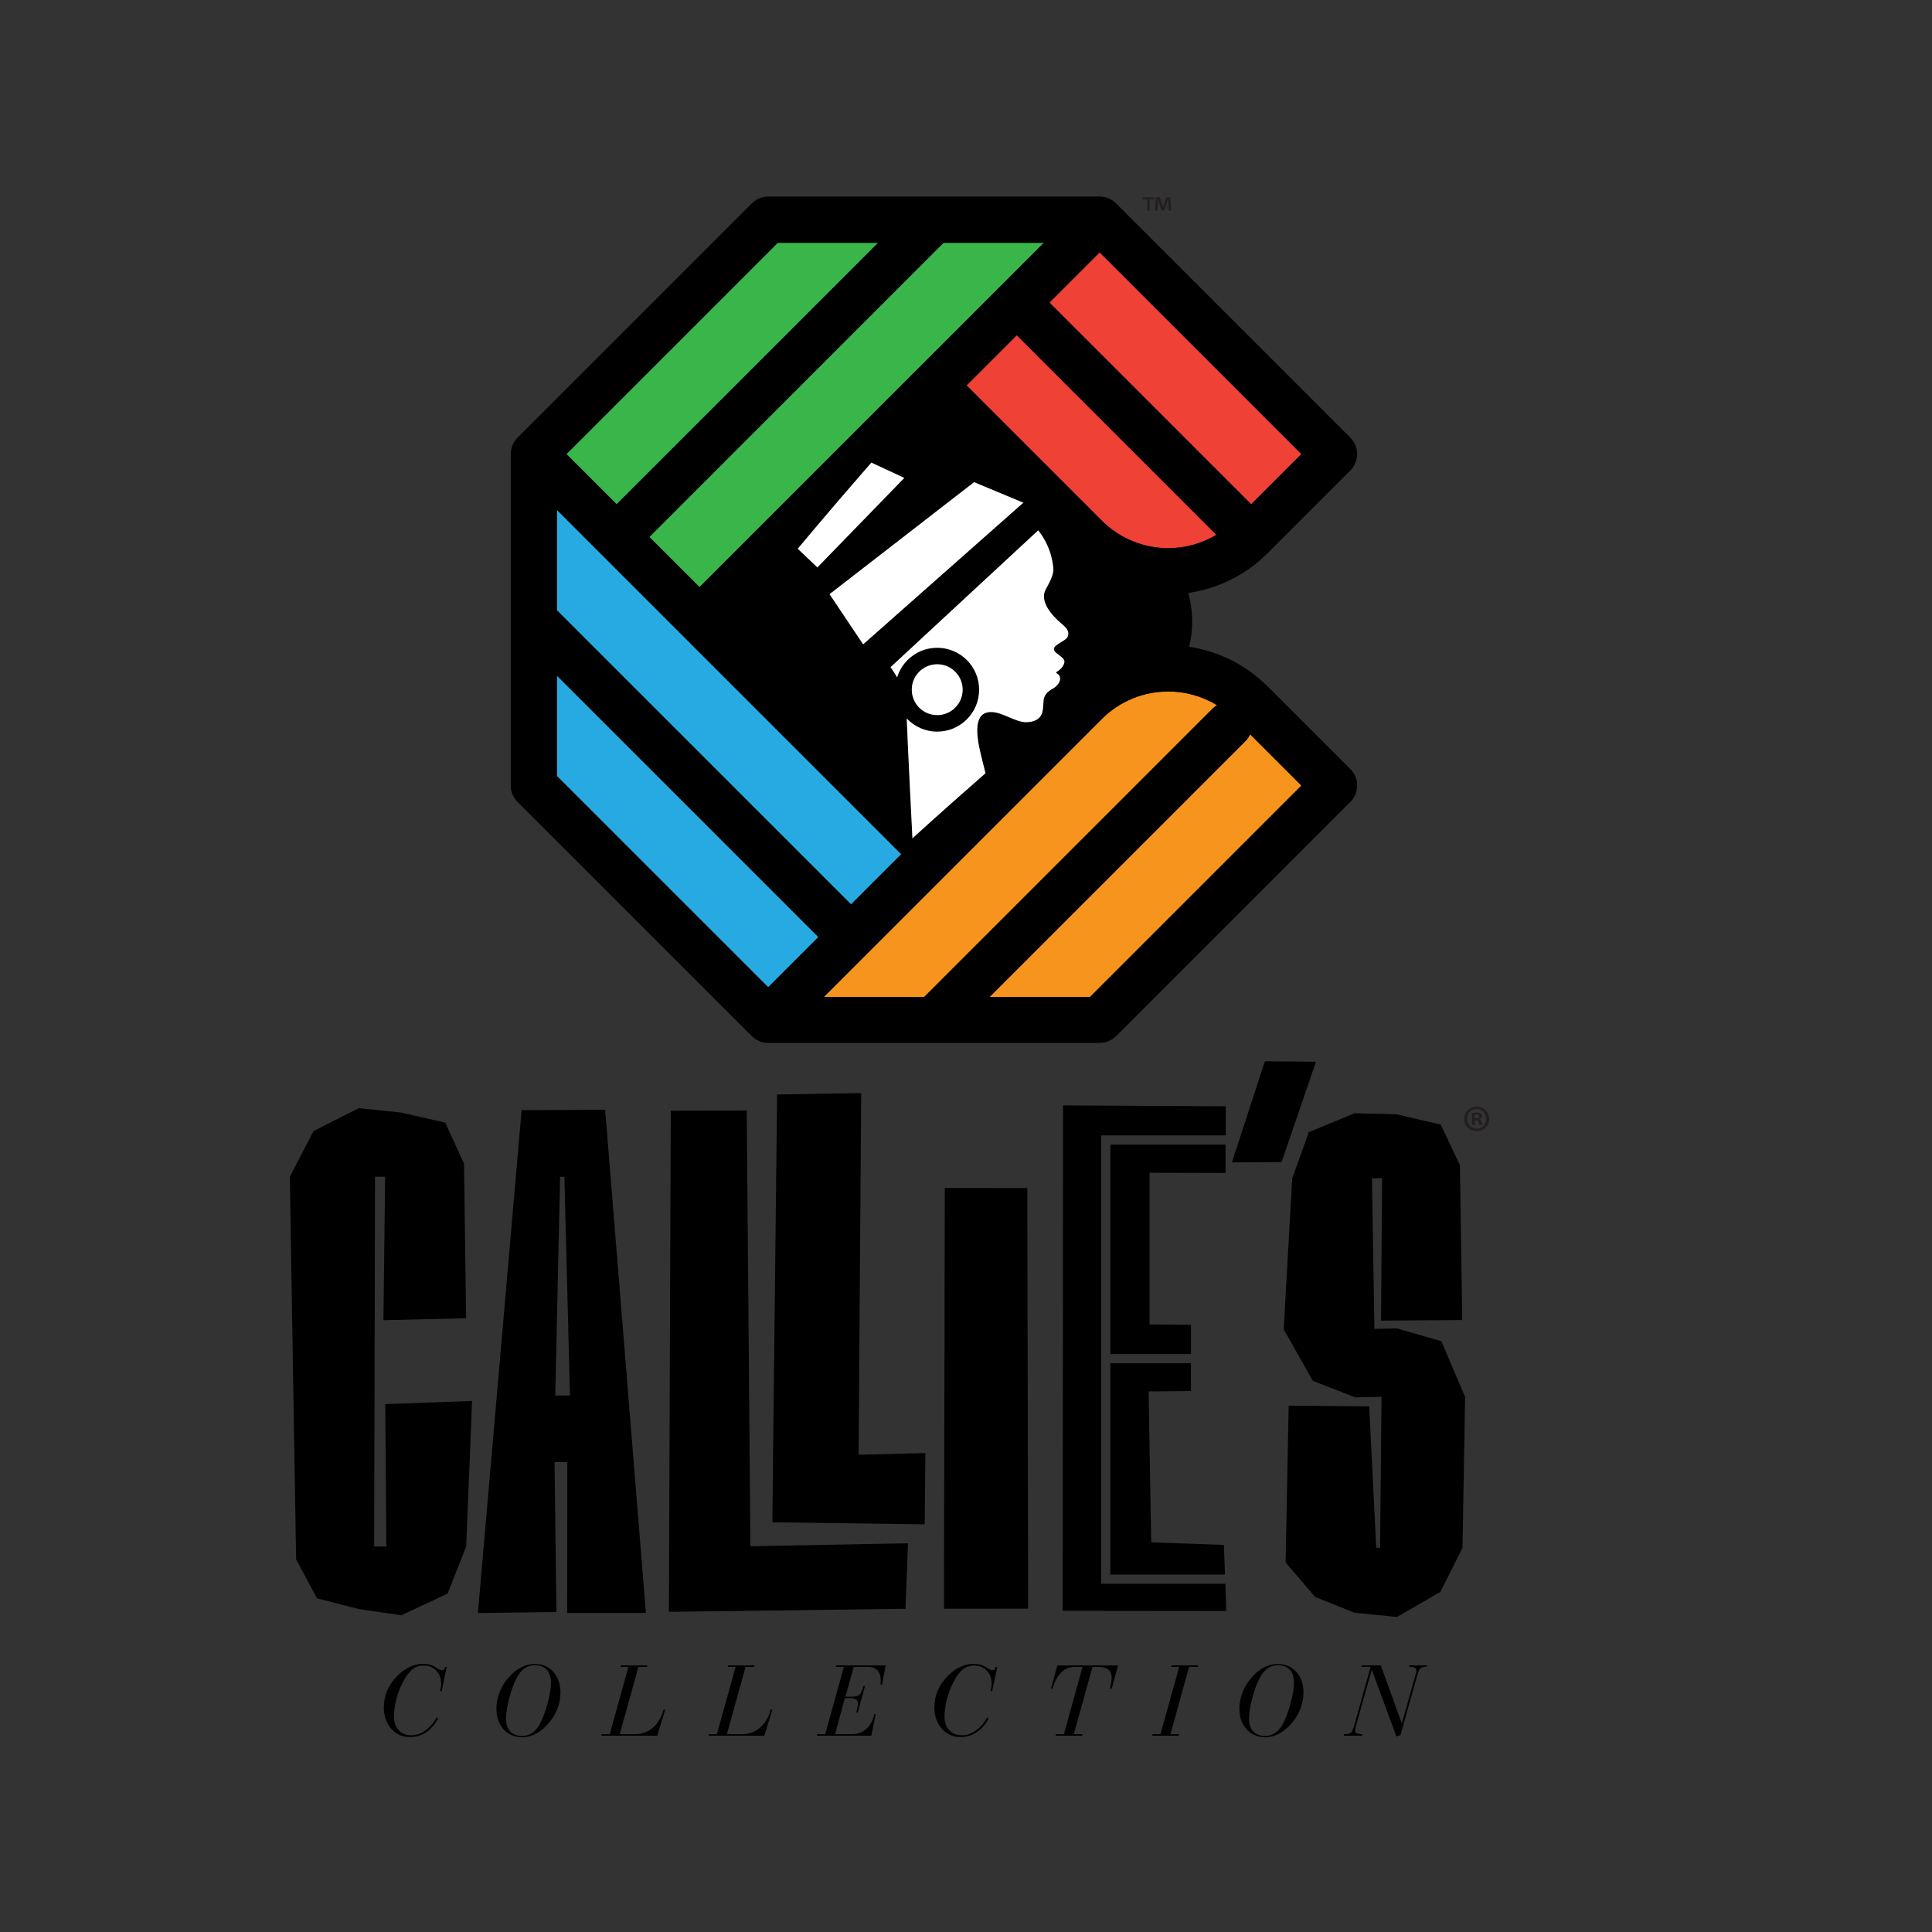 <svg viewBox="0 0 1080 1080" xmlns="http://www.w3.org/2000/svg" id="Layer_1"><rect x="0" y="0" width="1080" height="1080" fill="#333333" stroke="none"/><defs><style>.cls-1,.cls-2,.cls-3,.cls-4,.cls-5,.cls-6,.cls-7{stroke-width:0px;}.cls-2{fill:#27aae1;}.cls-3{fill:#39b54a;}.cls-4{fill:#231f20;}.cls-5{fill:#fff;}.cls-6{fill:#ef4136;}.cls-7{fill:#f7941d;}</style></defs><path d="m244.97,960.64c-1.95,3.48-4.26,6.08-6.9,7.81-2.65,1.73-5.63,2.59-8.96,2.59-4.18,0-7.64-1.57-10.41-4.71-2.77-3.14-4.14-7.11-4.14-11.93,0-3.26.62-6.35,1.85-9.26,1.24-2.91,3.08-5.62,5.51-8.13,2.23-2.28,4.56-4,7.01-5.17,2.44-1.17,4.92-1.76,7.44-1.76,1.16,0,2.23.1,3.21.3s1.89.52,2.72.94c.48.24,1.24.68,2.25,1.35,1.02.67,1.79,1,2.31,1,.6,0,1.03-.12,1.29-.37.26-.24.49-.73.69-1.46h.9l-2.87,13.54h-.87c.2-.87.34-1.64.44-2.31.1-.67.15-1.28.15-1.84,0-3.01-.91-5.46-2.73-7.35-1.81-1.88-4.15-2.82-7.01-2.82-2.46,0-4.6.74-6.44,2.23-1.84,1.49-3.6,3.91-5.3,7.27-1.55,3.02-2.74,6.19-3.6,9.52-.85,3.33-1.27,6.49-1.27,9.47,0,3.18.88,5.73,2.64,7.62,1.76,1.9,4.13,2.85,7.1,2.85,2.67,0,5.27-.89,7.8-2.66,2.52-1.77,4.61-4.17,6.25-7.2l.96.46Z" class="cls-1"></path><path d="m291.82,971.11c-4.23,0-7.68-1.49-10.34-4.47-2.66-2.97-3.98-6.85-3.98-11.62,0-2.8.5-5.61,1.54-8.42,1.02-2.81,2.47-5.38,4.35-7.72,2.27-2.88,4.74-5.05,7.38-6.52,2.63-1.47,5.38-2.2,8.24-2.2,4.21,0,7.65,1.49,10.3,4.45,2.66,2.97,3.99,6.83,3.99,11.58,0,2.84-.5,5.66-1.51,8.45-1,2.79-2.46,5.38-4.37,7.76-2.26,2.86-4.72,5.03-7.37,6.51s-5.39,2.22-8.23,2.22Zm7.13-40.27c-2.01,0-3.84.55-5.5,1.64s-3.04,2.68-4.19,4.77c-.88,1.55-1.7,3.29-2.44,5.25-.75,1.95-1.43,4.13-2.08,6.52-.62,2.3-1.08,4.43-1.4,6.39-.32,1.96-.48,3.71-.48,5.24,0,3.13.78,5.54,2.35,7.22,1.56,1.68,3.8,2.52,6.72,2.52,2.01,0,3.82-.53,5.45-1.61,1.62-1.07,3.03-2.67,4.23-4.8.83-1.45,1.62-3.16,2.36-5.12.73-1.96,1.45-4.18,2.12-6.66.64-2.28,1.11-4.4,1.43-6.36s.48-3.69.48-5.2c0-3.15-.78-5.57-2.35-7.26-1.56-1.69-3.81-2.54-6.72-2.54Z" class="cls-1"></path><path d="m336.22,970.27l.18-.84h4.46l10.43-37.62h-4.43l.23-.84h14.84l-.23.84h-4.81l-10.46,37.62h8.61c3.79,0,7.09-1.22,9.91-3.65,2.82-2.44,4.82-5.81,6-10.12h.9l-4.46,14.61h-31.16Z" class="cls-1"></path><path d="m396.12,970.27l.17-.84h4.46l10.44-37.62h-4.44l.23-.84h14.85l-.23.84h-4.82l-10.46,37.62h8.61c3.8,0,7.1-1.22,9.91-3.65,2.82-2.44,4.83-5.81,6-10.12h.91l-4.46,14.61h-31.16Z" class="cls-1"></path><path d="m456.62,970.27l.23-.84h4.44l10.46-37.62h-4.46l.23-.84h27.56l-1.96,10.69h-.91s.03-.1.03-.17c.06-.81.08-1.43.08-1.86,0-2.57-.6-4.52-1.79-5.84-1.2-1.32-2.97-1.99-5.31-1.99h-7.96l-4.67,16.67h3.36c2.23,0,3.73-.37,4.53-1.1s1.54-2.36,2.19-4.87h.87l-4.03,14.75h-.85c.36-1.35.61-2.42.77-3.22.17-.79.25-1.35.25-1.68,0-.95-.34-1.69-1.04-2.23-.7-.54-1.65-.81-2.87-.81h-3.51l-5.45,20.11h9.57c3.09,0,5.75-1,7.95-3.01,2.21-2.01,3.68-4.74,4.39-8.2h.81l-2.43,12.06h-30.5Z" class="cls-1"></path><path d="m552.72,960.64c-1.95,3.48-4.26,6.08-6.9,7.81-2.65,1.73-5.63,2.59-8.96,2.59-4.18,0-7.64-1.57-10.41-4.71-2.77-3.14-4.14-7.11-4.14-11.93,0-3.26.62-6.35,1.85-9.26,1.24-2.91,3.08-5.62,5.51-8.13,2.23-2.28,4.56-4,7.01-5.17,2.44-1.17,4.92-1.76,7.44-1.76,1.16,0,2.23.1,3.21.3s1.89.52,2.72.94c.48.24,1.24.68,2.25,1.35,1.02.67,1.79,1,2.31,1,.6,0,1.03-.12,1.29-.37.26-.24.49-.73.69-1.46h.9l-2.87,13.54h-.87c.2-.87.34-1.64.44-2.31.1-.67.15-1.28.15-1.84,0-3.01-.91-5.46-2.73-7.35-1.81-1.88-4.15-2.82-7.01-2.82-2.46,0-4.6.74-6.44,2.23-1.84,1.49-3.6,3.91-5.3,7.27-1.55,3.02-2.74,6.19-3.6,9.52-.85,3.33-1.27,6.49-1.27,9.47,0,3.18.88,5.73,2.64,7.62,1.76,1.9,4.13,2.85,7.1,2.85,2.67,0,5.27-.89,7.8-2.66,2.52-1.77,4.61-4.17,6.25-7.2l.96.46Z" class="cls-1"></path><path d="m590.06,970.27l.23-.84h4.46l10.38-37.62h-4.38c-2.88,0-5.36,1.02-7.45,3.05-2.09,2.03-3.74,5.05-4.96,9.07h-.84l3.56-12.95h33.95l-3.53,12.95h-1.02c.33-1.27.57-2.4.72-3.36.16-.96.24-1.82.24-2.58,0-2.15-.62-3.71-1.85-4.69s-3.19-1.48-5.9-1.48h-2.96l-10.46,37.62h4.88l-.23.84h-14.85Z" class="cls-1"></path><path d="m644.1,970.27l.17-.84h4.44l10.46-37.62h-4.46l.23-.84h14.84l-.23.84h-4.87l-10.38,37.62h4.82l-.18.84h-14.84Z" class="cls-1"></path><path d="m707.16,971.11c-4.23,0-7.68-1.49-10.34-4.47-2.65-2.97-3.98-6.85-3.98-11.62,0-2.8.52-5.61,1.54-8.42,1.02-2.81,2.47-5.38,4.35-7.72,2.28-2.88,4.74-5.05,7.38-6.52s5.38-2.2,8.24-2.2c4.22,0,7.65,1.49,10.32,4.45,2.65,2.97,3.98,6.83,3.98,11.58,0,2.84-.5,5.66-1.5,8.45-1.01,2.79-2.47,5.38-4.38,7.76-2.26,2.86-4.72,5.03-7.37,6.51-2.64,1.48-5.38,2.22-8.23,2.22Zm7.13-40.27c-2.01,0-3.83.55-5.48,1.64s-3.05,2.68-4.19,4.77c-.9,1.55-1.71,3.29-2.46,5.25-.75,1.95-1.43,4.13-2.07,6.52-.62,2.3-1.09,4.43-1.41,6.39-.32,1.96-.48,3.71-.48,5.24,0,3.13.79,5.54,2.35,7.22s3.81,2.52,6.72,2.52c2.01,0,3.83-.53,5.45-1.61s3.03-2.67,4.23-4.8c.83-1.45,1.62-3.16,2.36-5.12s1.45-4.18,2.12-6.66c.64-2.28,1.12-4.4,1.45-6.36.31-1.96.47-3.69.47-5.2,0-3.15-.78-5.57-2.34-7.26-1.57-1.69-3.81-2.54-6.74-2.54Z" class="cls-1"></path><path d="m751.22,970.27v-.84c1.78,0,3.04-.26,3.78-.78s1.39-1.85,1.97-3.97l9.21-32.87h-5.11l.23-.84h10.59l11.74,32.47,7.88-28s.03-.1.06-.18c.14-.6.21-1.05.21-1.36,0-.73-.3-1.26-.88-1.58-.6-.32-1.69-.53-3.27-.63l.15-.72h10.12l-.26.67c-1.58.11-2.72.39-3.4.83s-1.26,1.52-1.77,3.26l-9.56,34.09-2.29.93-13.8-37.4-9.06,32.29c-.08.29-.14.57-.17.84-.05.27-.06.53-.06.79,0,.73.29,1.26.88,1.59.59.33,1.59.53,3.03.61v.81h-10.21Z" class="cls-1"></path><path d="m677.89,396.08c.75-.75,1.57-1.34,2.44-1.87-8.35-5.07-17.78-7.66-27.24-7.66-13.46,0-26.93,5.14-37.19,15.4,0,0,0,0,0,0l-65.36,65.35s-.01.01-.02.02l-65.64,65.64s0,0,0,0,0,0,0,0l-24.32,24.32h56.11s161.22-161.21,161.22-161.21Z" class="cls-7"></path><path d="m698.79,410.46c-.63,1.4-1.48,2.73-2.63,3.88l-142.96,142.95h56.11s118.16-118.16,118.16-118.16l-28.68-28.68Z" class="cls-7"></path><polygon points="503.79 477.51 311.31 285.03 311.31 341.14 475.74 505.56 503.79 477.51" class="cls-2"></polygon><polygon points="457.47 523.83 311.31 377.68 311.31 433.78 429.42 551.88 457.47 523.83" class="cls-2"></polygon><polygon points="344.71 281.89 490.88 135.73 434.77 135.73 316.66 253.84 344.71 281.89" class="cls-3"></polygon><path d="m362.98,300.16l28.05,28.05,121.88-121.88s0,0,.01-.01,0,0,.01-.01l70.58-70.58h-56.11l-164.43,164.43Z" class="cls-3"></path><rect transform="translate(42.93 526.6) rotate(-45)" height="159.46" width="39.67" y="131.75" x="637.23" class="cls-6"></rect><path d="m568.39,187.4l-28.06,28.06,75.56,75.56c10.27,10.27,23.73,15.41,37.19,15.41,9.33,0,18.62-2.52,26.89-7.45l-111.58-111.57Z" class="cls-6"></path><path d="m708.55,383.68c-12.34-12.34-27.76-19.7-43.78-22.1,2.36-9.91,2.21-20.28-.48-30.13,16.2-2.32,31.81-9.72,44.27-22.18.01-.01.02-.02.03-.03l46.29-46.29c5.04-5.04,5.04-13.22,0-18.27l-131.02-131.02c-2.52-2.52-5.83-3.78-9.13-3.78,0,0,0,0,0,0h0s-185.29,0-185.29,0c-3.61,0-6.88,1.48-9.22,3.87l-130.94,130.94c-2.29,2.29-3.49,5.24-3.69,8.24-.02.3-.09.59-.09.89h0v185.29c0,3.61,1.48,6.88,3.87,9.22l130.91,130.9s.02.03.03.04c.68.68,1.42,1.25,2.19,1.74.21.13.43.22.64.34.58.32,1.16.63,1.76.85.3.11.6.18.91.27.54.16,1.08.3,1.64.39.35.05.69.07,1.04.1.52.04,1.04.06,1.57.03.17,0,.34.02.51.01h91.02c.34.02.67.02,1,0h92.15c3.55,0,6.77-1.44,9.1-3.77l.03.03,131.02-131.03c2.52-2.52,3.78-5.83,3.78-9.14,0-3.31-1.26-6.61-3.78-9.14l-46.32-46.32Zm18.92-129.86l-28.05,28.05-112.76-112.75,28.05-28.05,112.76,112.75Zm-111.57,37.19l-75.56-75.56,28.06-28.06,111.58,111.57c-8.26,4.93-17.56,7.45-26.89,7.45-13.46,0-26.93-5.14-37.19-15.41Zm-46.68-7.51l-84.83,75.01-1.88,1.67-18.78-28.04,3.11-2.41,73.89-57.25,3.8-2.94,27.5,11.48-2.82,2.49Zm-63.71-16.34l-48.58,50.01-10.97-10.43s16.83-20.29,41.15-48.15l18.4,8.57Zm-194.19,17.86l192.48,192.48-28.05,28.05-164.43-164.42v-56.11Zm195.57,116.61c4.27,4.52,10.31,7.35,17.03,7.35,12.95,0,23.45-10.5,23.45-23.45s-10.5-23.45-23.45-23.45c-10.54,0-19.45,6.95-22.41,16.52-1.11-1.9-2.34-3.79-3.66-5.67l82.54-76.49c7.25,9.32,8.12,18.06,8.45,21.31.36,3.49-2.55,8.56-4.24,11.64-3.68,6.69,3.33,14.64,8.85,19.26,2.45,2.05,4.65,4.11,3.37,7.29-.91,2.26-7.47,4.27-7.67,6.71-.22,2.7,6.2,4.52,5.88,7.37-.25,2.22-2.28,4.37-4.21,5.43-.58.4-.27.82-.26.81,3.8,1.98,2.11,6.68-2.98,9.23l-1.07.76c-1.71,1.22-2.9,3.08-3.12,5.16-.23,2.12-.15,4.34-.65,6.46-1,4.3-4.96,5.78-9.03,5.82-7.18.07-16.07-8.02-23.08-5.03-6.82,2.91-3.83,16.62-2.58,21.96,1.16,4.93,1.63,6.64,2.87,11.61-27.47,24.01-40.84,36.39-40.84,36.39,0,0-2.8-55.66-3.18-67Zm2.81-16.1c0-7.85,6.36-14.21,14.21-14.21s14.21,6.36,14.21,14.21-6.36,14.21-14.21,14.21-14.21-6.36-14.21-14.21Zm3.25-179.23s0,0-.01.01,0,0-.01.01l-121.88,121.88-28.05-28.05,164.43-164.43h56.11l-70.58,70.58Zm-22.06-70.58l-146.17,146.16-28.05-28.05,118.11-118.11h56.11Zm-179.57,241.95l146.16,146.15-28.05,28.05-118.11-118.1v-56.11Zm173.56,155.29s0,0,0,0,0,0,0,0l65.64-65.64s.01-.01.02-.02l65.36-65.35s0,0,0,0c10.26-10.27,23.73-15.4,37.19-15.4,9.46,0,18.89,2.59,27.24,7.66-.86.52-1.69,1.12-2.44,1.87l-161.22,161.21h-56.11s24.32-24.32,24.32-24.32Zm68.33,24.33l142.96-142.95c1.15-1.15,2.01-2.48,2.63-3.88l28.68,28.68-118.16,118.16h-56.11Z" class="cls-1"></path><path d="m445.95,306.75l10.97,10.43,48.58-50.01-18.4-8.57c-24.32,27.86-41.15,48.15-41.15,48.15Z" class="cls-5"></path><circle r="14.21" cy="385.54" cx="523.91" class="cls-5"></circle><path d="m550.9,432.25c-1.24-4.97-1.71-6.68-2.87-11.61-1.25-5.33-4.24-19.05,2.58-21.96,7.01-2.98,15.9,5.11,23.08,5.03,4.07-.04,8.03-1.52,9.03-5.82.5-2.13.42-4.35.65-6.46.22-2.08,1.42-3.95,3.12-5.16l1.07-.76c5.1-2.55,6.78-7.26,2.98-9.23,0,.01-.31-.4.26-.81,1.92-1.06,3.96-3.21,4.21-5.43.32-2.86-6.09-4.67-5.88-7.37.2-2.44,6.76-4.45,7.67-6.71,1.28-3.18-.92-5.24-3.37-7.29-5.52-4.62-12.53-12.57-8.85-19.26,1.69-3.07,4.6-8.14,4.24-11.64-.33-3.26-1.2-11.99-8.45-21.31l-82.54,76.49c1.32,1.88,2.55,3.77,3.66,5.67,2.96-9.57,11.87-16.52,22.41-16.52,12.95,0,23.45,10.5,23.45,23.45s-10.5,23.45-23.45,23.45c-6.71,0-12.75-2.83-17.03-7.35.37,11.33,3.18,67,3.18,67,0,0,13.37-12.38,40.84-36.39Z" class="cls-5"></path><polygon points="544.53 269.54 540.73 272.48 466.84 329.73 463.72 332.14 482.5 360.18 484.39 358.52 569.21 283.51 572.03 281.01 544.53 269.54" class="cls-5"></polygon><path d="m224.27,902.95l-23.71-3.48-23.38-6-11.65-21.76-3.51-213.89,13.23-25.53,25.31-12.8,23.31,2.39,25.02,5.67,10.5,22.96,1.17,86.4-46.22,1.09.96-80.2-5.66.03-.49,206.66,6.83.05-.61-79.63,48.54-1.77-3.32,81.32-10.37,26.37-25.97,12.13Z" class="cls-1"></path><path d="m361.07,901.63l-44.02.02.08-84.28-7.13-.09,1.04,83.84-43.88.57,24.43-281.1,46.7-.22,22.78,281.26Zm-42.45-121.56l-3.13-122.26h-2.39s-2.71,122.32-2.71,122.32l8.22-.06Z" class="cls-1"></path><polygon points="506.17 899.31 373.92 901.02 374.97 620.9 417.43 620.79 419.48 864.36 507.58 862.69 506.17 899.31" class="cls-1"></polygon><polygon points="516.91 852.12 431.73 850.96 434.41 611.81 481.42 611.05 479.96 813.21 517.3 812.26 516.91 852.12" class="cls-1"></polygon><path d="m574.74,899.25l-47.06.04.47-235.2,46.12.04.47,235.12Z" class="cls-1"></path><path d="m684.99,885.33h-69.45v-250.64h69.66v-16.26l-90.95-.51-.21,282.53,91.47.1-.51-15.23Zm-.82-21.71l-40.64-1.44-1.44-84.37,23.66-.21v-15.54h-45.07v118.12h64.1l-.62-16.56Zm.93-207.94v-15.84h-64.41v117.09h45.07v-16.36l-23.15-.21v-84.78l42.49.1Z" class="cls-1"></path><path d="m716.41,649.61l-27.77.17,18.43-56.52,28.57.25-19.24,56.11Z" class="cls-1"></path><path d="m780.92,903.89l-23.71-2.34-22.04-8.83-16.51-19.3,1.71-87.66,45.03.4,3.92,79,2.14.15.83-84.53-14.68.36-23.71-9.21-16.31-28.84,4.77-84.41,9.27-25.79,25.57-10.56,23.31.55,24.84,5.74,10.75,22.72,1.3,86.57-45.39.32.59-79.63-5.68.08,1.38,84.17,12.61-.26,24.82,7.15,13.27,31.14-1.45,84.42-12.42,24.62-24.22,13.97Z" class="cls-1"></path><path d="m832.48,625.42c0,3.88-3.04,6.92-7.01,6.92s-7.05-3.04-7.05-6.92,3.13-6.84,7.05-6.84,7.01,3.04,7.01,6.84Zm-12.3,0c0,3.04,2.25,5.46,5.34,5.46s5.21-2.42,5.21-5.42-2.21-5.51-5.25-5.51-5.3,2.46-5.3,5.46Zm4.21,3.59h-1.58v-6.84c.63-.12,1.5-.21,2.63-.21,1.29,0,1.88.21,2.38.5.38.29.67.83.67,1.5,0,.75-.58,1.34-1.42,1.58v.08c.67.25,1.04.75,1.25,1.67.21,1.04.33,1.46.5,1.71h-1.71c-.21-.25-.33-.87-.54-1.67-.13-.75-.54-1.08-1.42-1.08h-.75v2.75Zm.04-3.88h.75c.87,0,1.58-.29,1.58-1,0-.63-.46-1.04-1.46-1.04-.42,0-.71.04-.88.08v1.96Z" class="cls-4"></path><path d="m645.12,110.3v1.25h-2.41v6.28h-1.49v-6.28h-2.41v-1.25h6.31Zm8.14,7.53l-.28-4.43c-.03-.58-.03-1.3-.05-2.1h-.08c-.19.66-.41,1.55-.64,2.24l-1.36,4.18h-1.55l-1.36-4.29c-.14-.58-.36-1.47-.53-2.13h-.08c0,.69-.03,1.41-.06,2.1l-.27,4.43h-1.44l.55-7.53h2.24l1.3,3.68c.16.58.3,1.13.5,1.91h.03c.19-.69.36-1.33.53-1.88l1.3-3.71h2.16l.58,7.53h-1.49Z" class="cls-4"></path></svg>